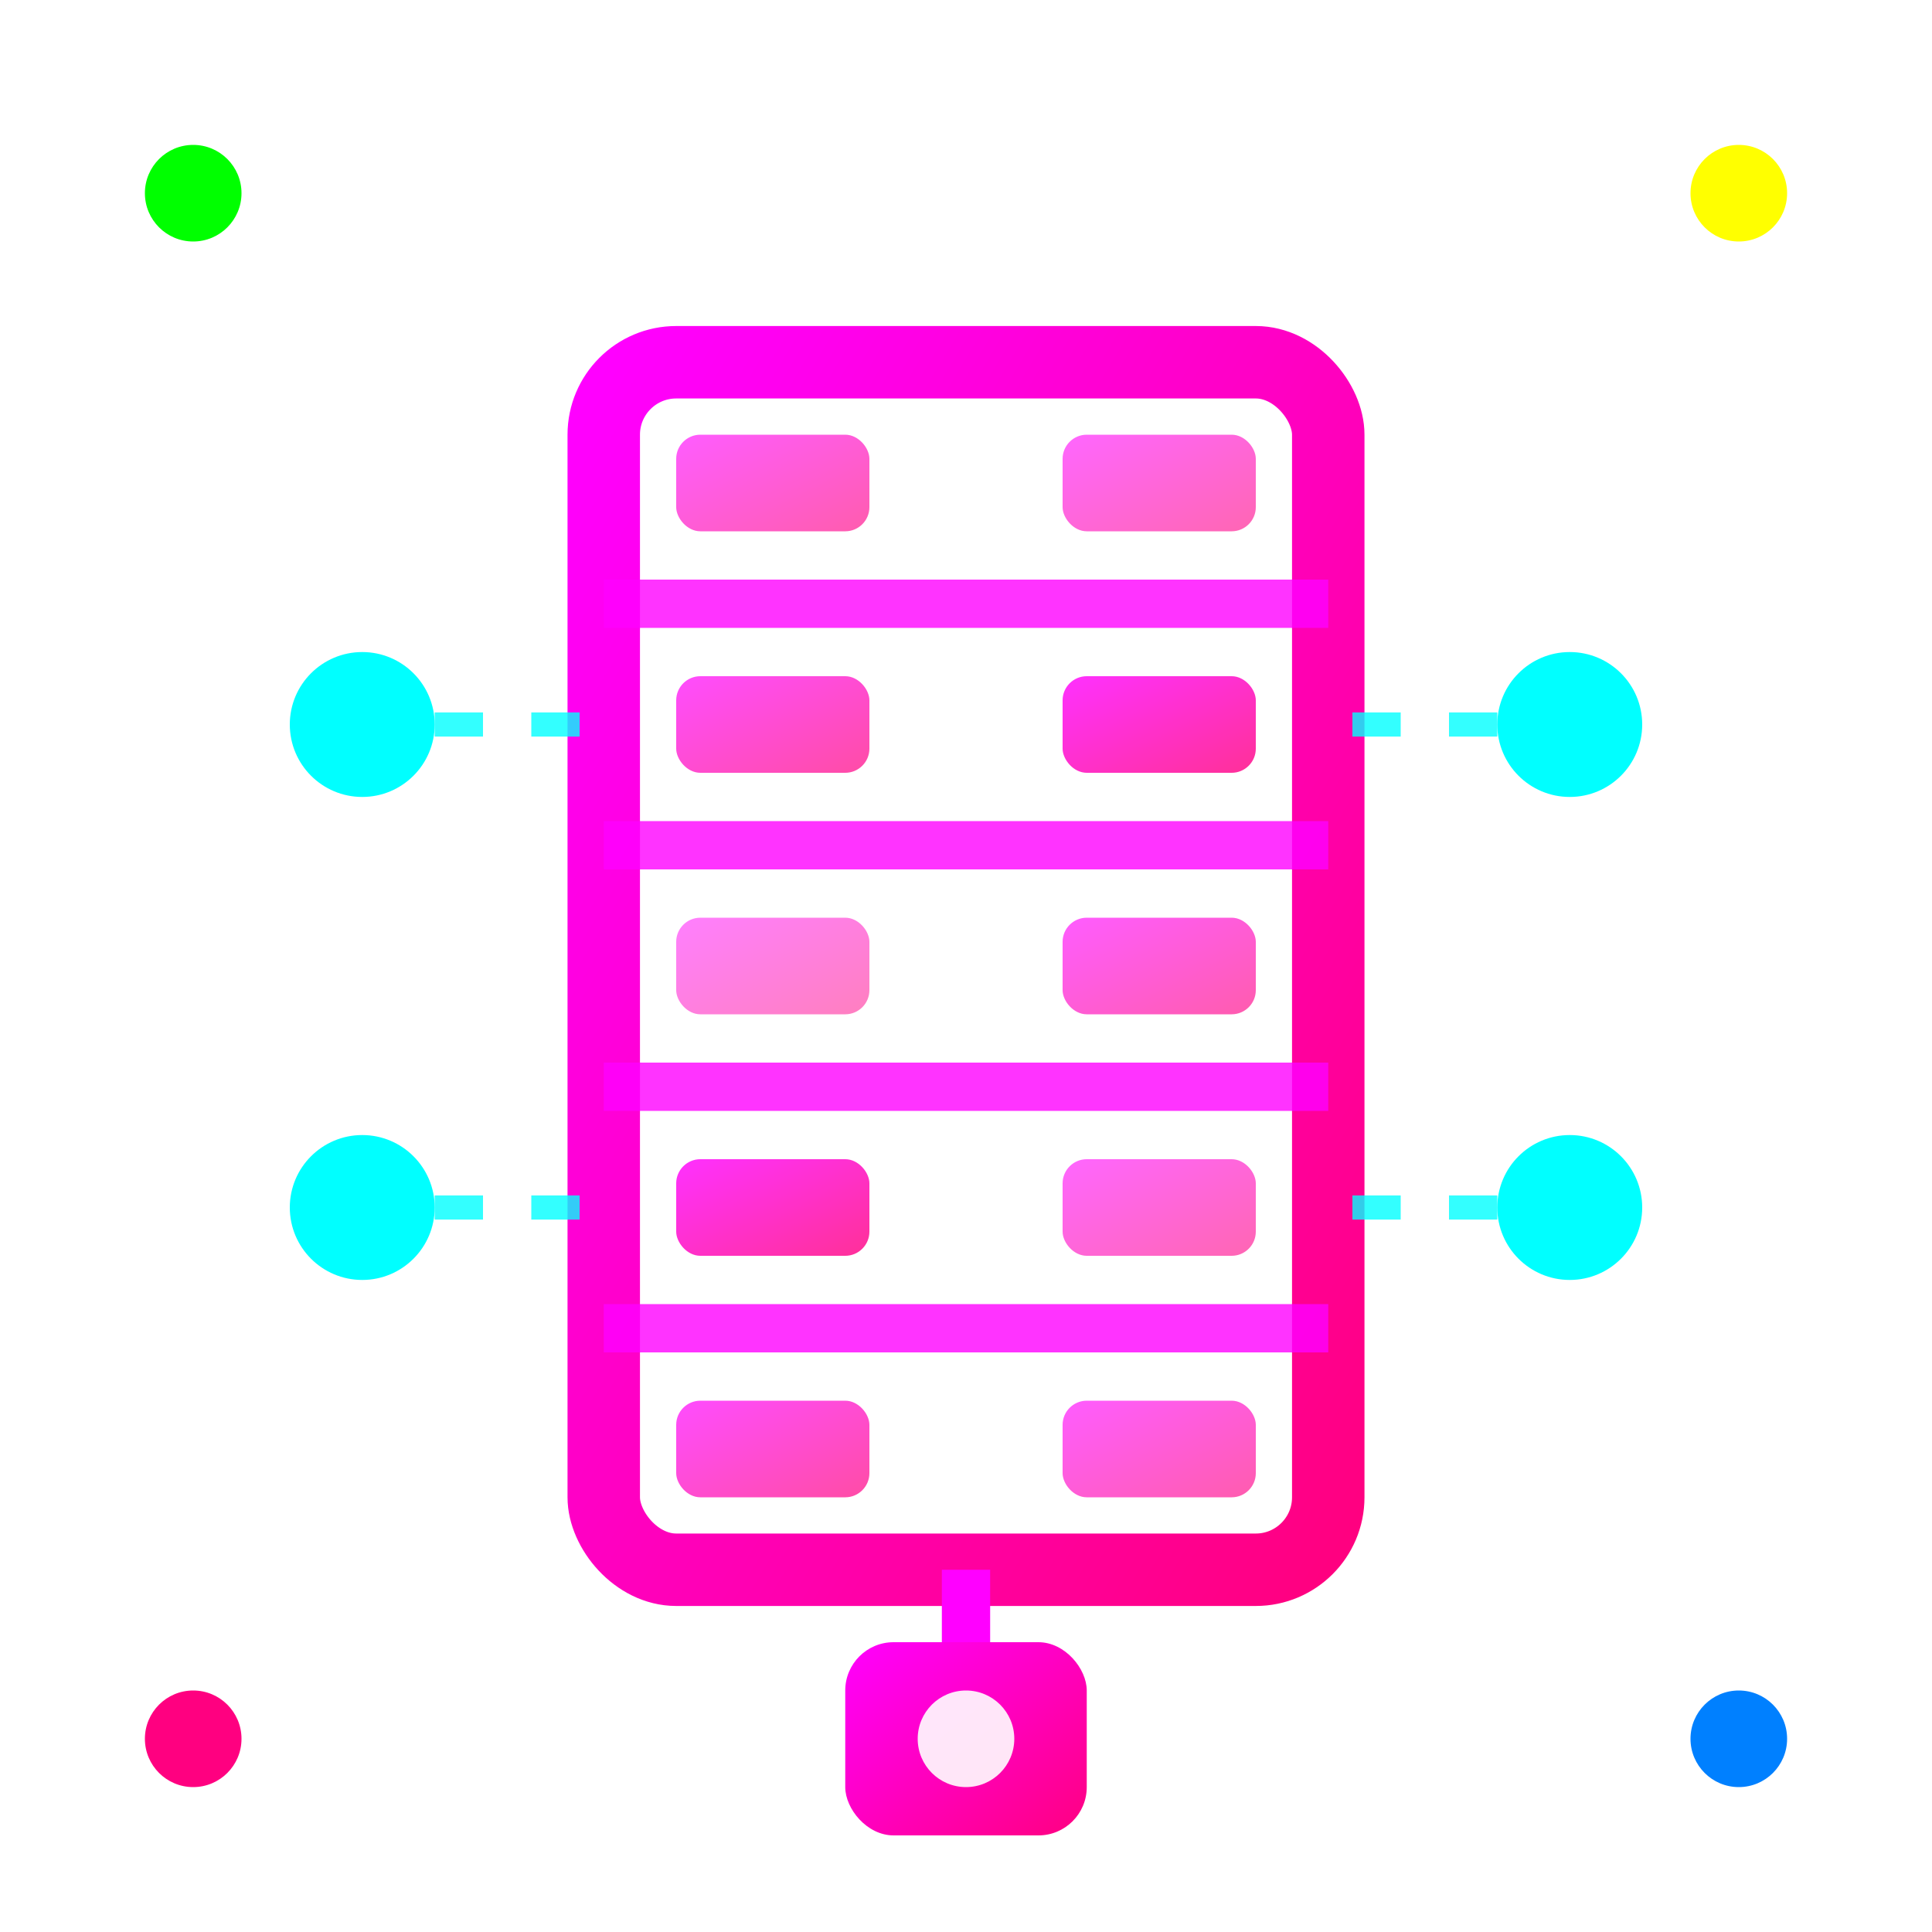 <svg width="80" height="80" viewBox="0 0 80 80" fill="none" xmlns="http://www.w3.org/2000/svg">
  <defs>
    <linearGradient id="feature2Gradient" x1="0%" y1="0%" x2="100%" y2="100%">
      <stop offset="0%" style="stop-color:#ff00ff;stop-opacity:1" />
      <stop offset="100%" style="stop-color:#ff0080;stop-opacity:1" />
    </linearGradient>
    <filter id="iconGlow2">
      <feGaussianBlur stdDeviation="2" result="coloredBlur"/>
      <feMerge> 
        <feMergeNode in="coloredBlur"/>
        <feMergeNode in="SourceGraphic"/>
      </feMerge>
    </filter>
  </defs>
  
  <!-- Building Structure -->
  <rect x="25" y="15" width="30" height="50" rx="3" fill="none" stroke="url(#feature2Gradient)" stroke-width="3" filter="url(#iconGlow2)"/>
  
  <!-- Automation Layers -->
  <line x1="25" y1="25" x2="55" y2="25" stroke="#ff00ff" stroke-width="2" opacity="0.8"/>
  <line x1="25" y1="35" x2="55" y2="35" stroke="#ff00ff" stroke-width="2" opacity="0.8"/>
  <line x1="25" y1="45" x2="55" y2="45" stroke="#ff00ff" stroke-width="2" opacity="0.8"/>
  <line x1="25" y1="55" x2="55" y2="55" stroke="#ff00ff" stroke-width="2" opacity="0.8"/>
  
  <!-- Smart Controls -->
  <rect x="28" y="18" width="8" height="4" rx="1" fill="url(#feature2Gradient)" opacity="0.8" filter="url(#iconGlow2)"/>
  <rect x="44" y="18" width="8" height="4" rx="1" fill="url(#feature2Gradient)" opacity="0.6"/>
  
  <rect x="28" y="28" width="8" height="4" rx="1" fill="url(#feature2Gradient)" opacity="0.7"/>
  <rect x="44" y="28" width="8" height="4" rx="1" fill="url(#feature2Gradient)" opacity="0.9" filter="url(#iconGlow2)"/>
  
  <rect x="28" y="38" width="8" height="4" rx="1" fill="url(#feature2Gradient)" opacity="0.5"/>
  <rect x="44" y="38" width="8" height="4" rx="1" fill="url(#feature2Gradient)" opacity="0.8" filter="url(#iconGlow2)"/>
  
  <rect x="28" y="48" width="8" height="4" rx="1" fill="url(#feature2Gradient)" opacity="0.9" filter="url(#iconGlow2)"/>
  <rect x="44" y="48" width="8" height="4" rx="1" fill="url(#feature2Gradient)" opacity="0.6"/>
  
  <rect x="28" y="58" width="8" height="4" rx="1" fill="url(#feature2Gradient)" opacity="0.7"/>
  <rect x="44" y="58" width="8" height="4" rx="1" fill="url(#feature2Gradient)" opacity="0.8" filter="url(#iconGlow2)"/>
  
  <!-- External Sensors -->
  <circle cx="15" cy="30" r="3" fill="#00ffff" filter="url(#iconGlow2)"/>
  <circle cx="65" cy="30" r="3" fill="#00ffff" filter="url(#iconGlow2)"/>
  <circle cx="15" cy="50" r="3" fill="#00ffff" filter="url(#iconGlow2)"/>
  <circle cx="65" cy="50" r="3" fill="#00ffff" filter="url(#iconGlow2)"/>
  
  <!-- Connection Lines to Sensors -->
  <line x1="18" y1="30" x2="25" y2="30" stroke="#00ffff" stroke-width="1" opacity="0.8" stroke-dasharray="2,2"/>
  <line x1="62" y1="30" x2="55" y2="30" stroke="#00ffff" stroke-width="1" opacity="0.8" stroke-dasharray="2,2"/>
  <line x1="18" y1="50" x2="25" y2="50" stroke="#00ffff" stroke-width="1" opacity="0.8" stroke-dasharray="2,2"/>
  <line x1="62" y1="50" x2="55" y2="50" stroke="#00ffff" stroke-width="1" opacity="0.8" stroke-dasharray="2,2"/>
  
  <!-- Central Control Unit -->
  <rect x="35" y="68" width="10" height="8" rx="2" fill="url(#feature2Gradient)" filter="url(#iconGlow2)"/>
  <circle cx="40" cy="72" r="2" fill="#ffffff" opacity="0.9"/>
  
  <!-- Control Lines -->
  <line x1="40" y1="65" x2="40" y2="68" stroke="#ff00ff" stroke-width="2" filter="url(#iconGlow2)"/>
  
  <!-- Status Indicators -->
  <circle cx="8" cy="8" r="2" fill="#00ff00" filter="url(#iconGlow2)">
    <animate attributeName="opacity" values="0.5;1;0.5" dur="2s" repeatCount="indefinite"/>
  </circle>
  <circle cx="72" cy="8" r="2" fill="#ffff00" filter="url(#iconGlow2)">
    <animate attributeName="opacity" values="1;0.5;1" dur="2.5s" repeatCount="indefinite"/>
  </circle>
  <circle cx="8" cy="72" r="2" fill="#ff0080" filter="url(#iconGlow2)">
    <animate attributeName="opacity" values="0.5;1;0.5" dur="1.8s" repeatCount="indefinite"/>
  </circle>
  <circle cx="72" cy="72" r="2" fill="#0080ff" filter="url(#iconGlow2)">
    <animate attributeName="opacity" values="1;0.5;1" dur="2.2s" repeatCount="indefinite"/>
  </circle>
</svg>
